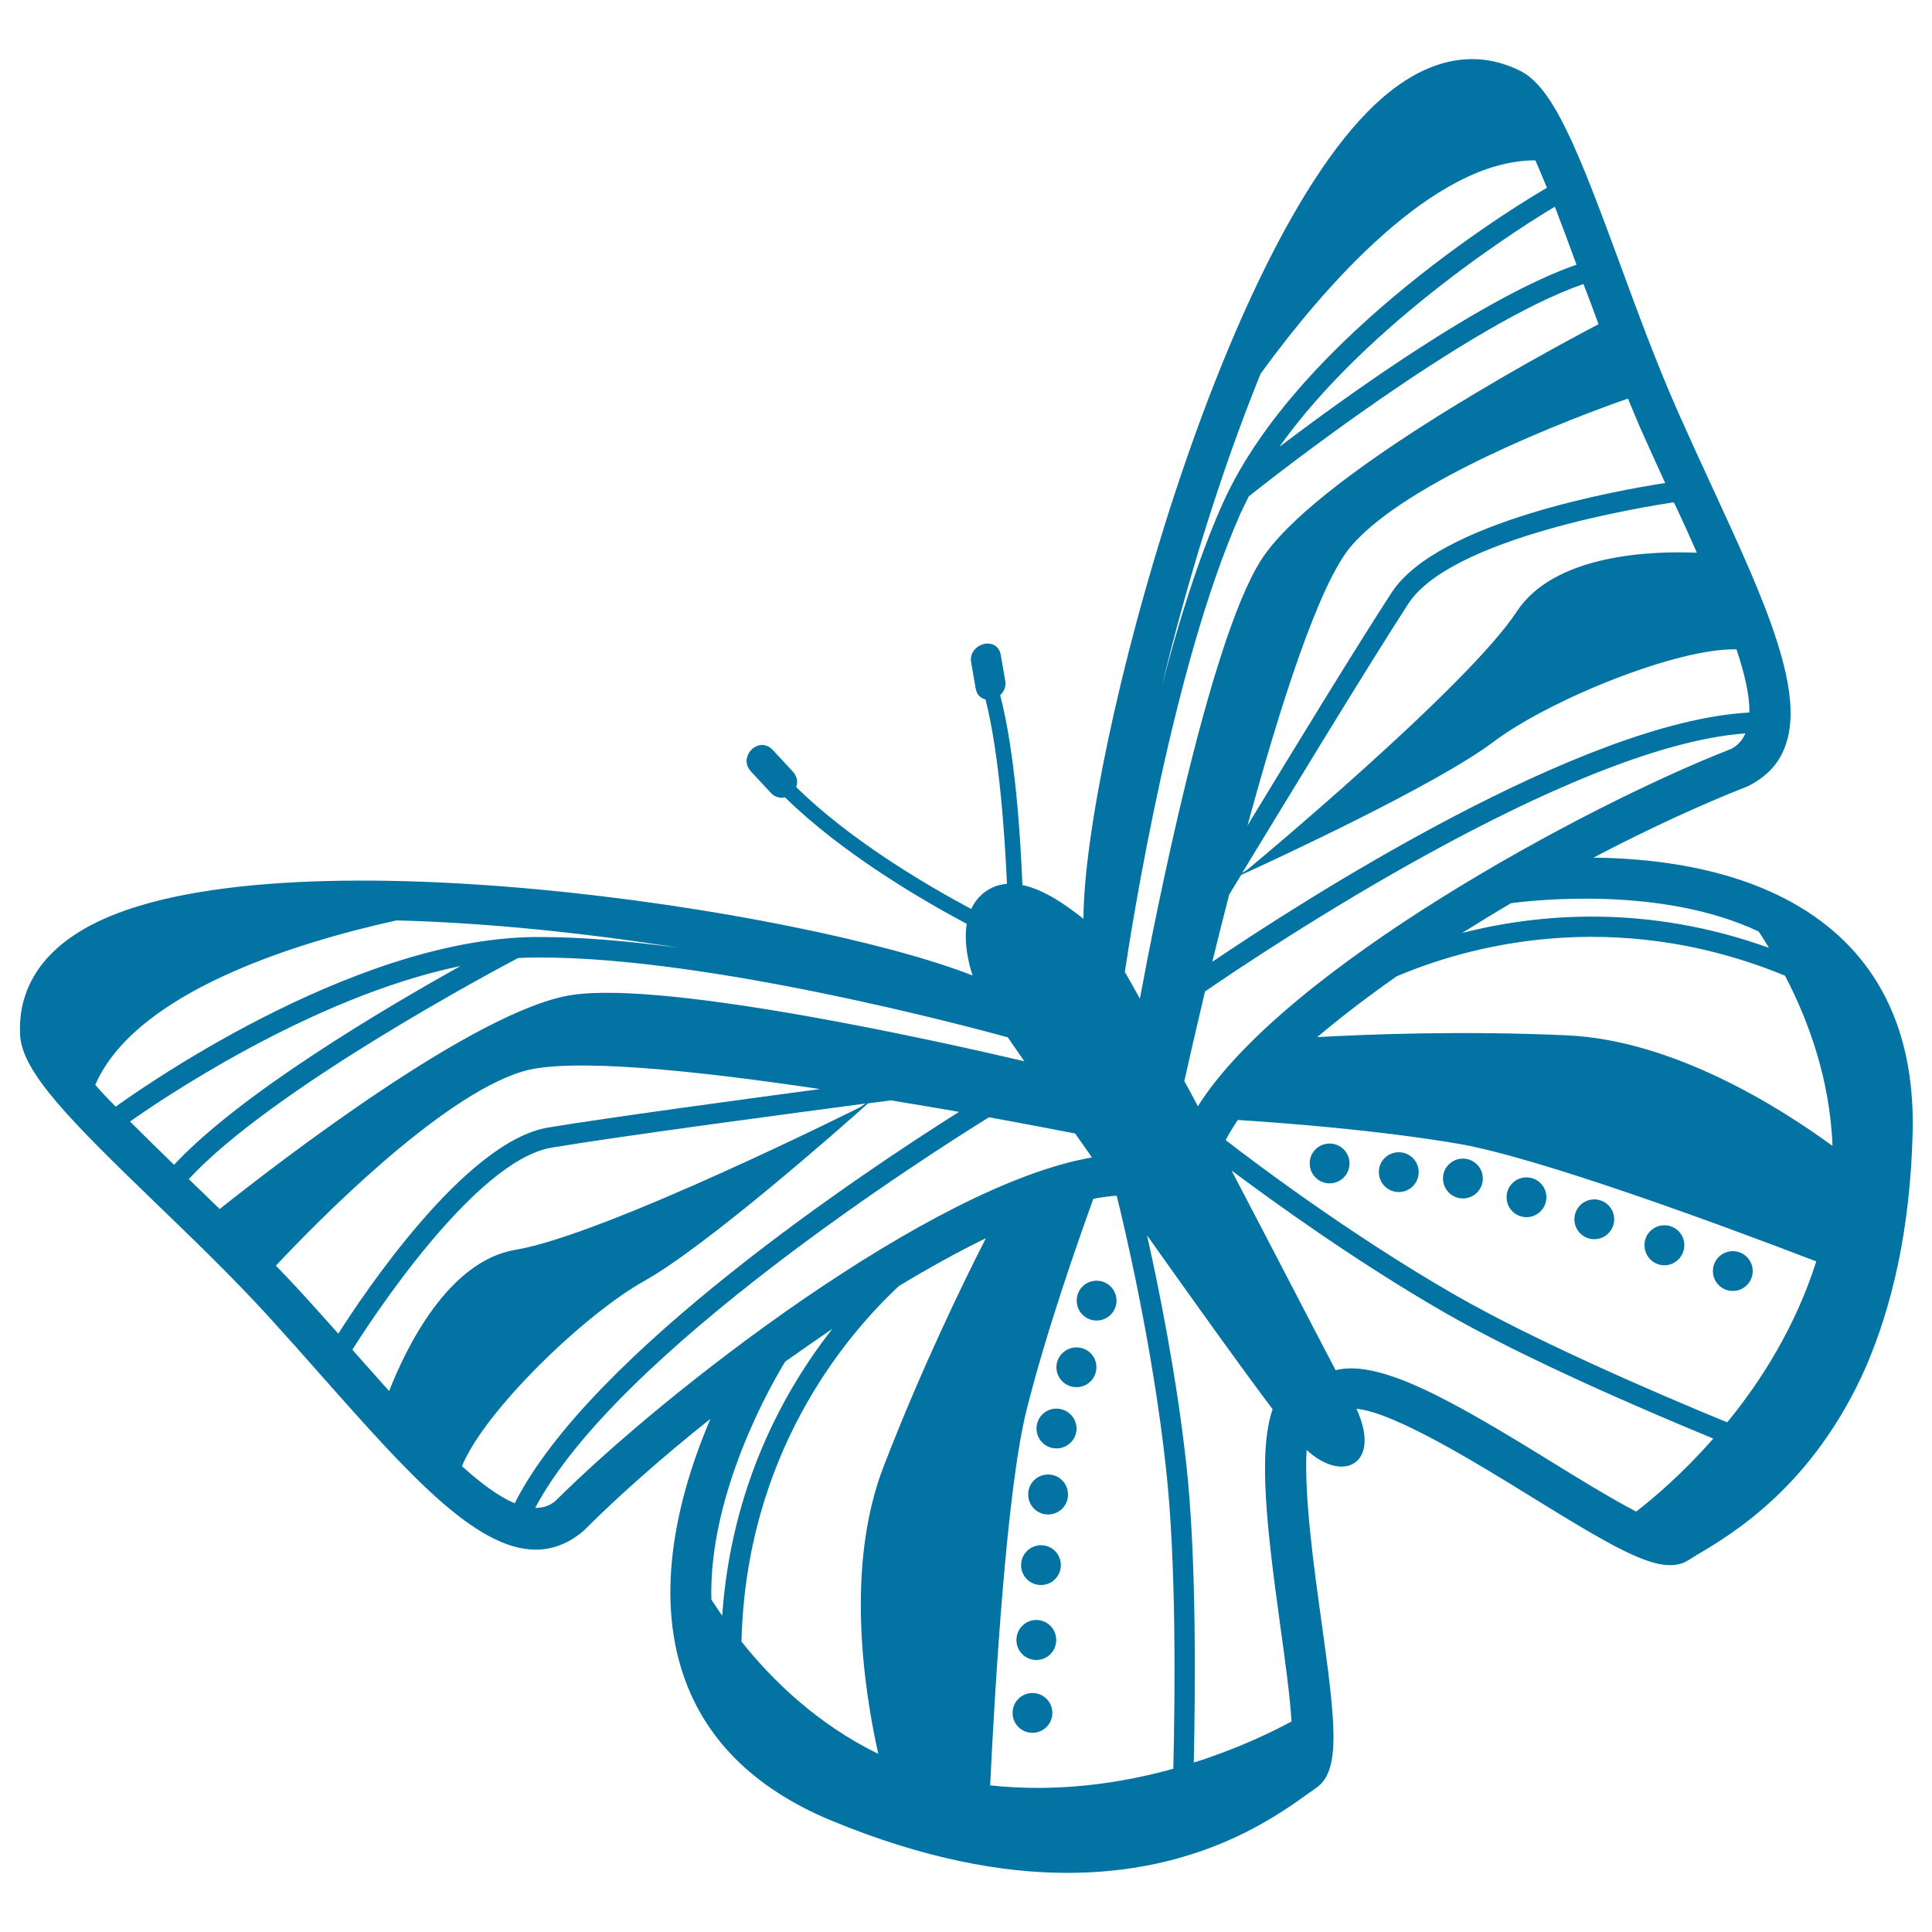<svg xmlns="http://www.w3.org/2000/svg" viewBox="0 0 1000 1000" style="fill:#0273a2">
<title>Butterfly Striped Wings Top View Rotated To Left SVG icon</title>
<g><g><path d="M567.6,662.9c5.7,0,10.3,4.6,10.3,10.3s-4.6,10.3-10.3,10.3s-10.3-4.6-10.3-10.3S561.8,662.9,567.6,662.9z"/><path d="M557.2,697.4c5.7,0,10.3,4.6,10.3,10.3s-4.6,10.3-10.3,10.3c-5.7,0-10.4-4.6-10.4-10.3S551.5,697.4,557.2,697.4z"/><path d="M546.8,729.1c5.7,0,10.4,4.6,10.4,10.3s-4.6,10.3-10.4,10.3c-5.7,0-10.3-4.6-10.3-10.3S541.1,729.1,546.8,729.1z"/><path d="M542.5,763.2c5.7,0,10.3,4.6,10.3,10.4c0,5.7-4.6,10.3-10.3,10.3c-5.7,0-10.3-4.6-10.3-10.3C532.1,767.8,536.8,763.2,542.5,763.2z"/><path d="M538.8,799.8c5.7,0,10.3,4.6,10.3,10.3c0,5.7-4.6,10.3-10.3,10.3c-5.7,0-10.3-4.6-10.3-10.3C528.5,804.5,533.1,799.8,538.8,799.8z"/><path d="M536.4,838.5c5.7,0,10.3,4.6,10.3,10.4c0,5.7-4.6,10.3-10.3,10.3c-5.7,0-10.3-4.6-10.3-10.3C526.1,843.1,530.7,838.5,536.4,838.5z"/><path d="M534.4,876.3c5.7,0,10.3,4.6,10.3,10.3s-4.6,10.3-10.3,10.3c-5.7,0-10.3-4.6-10.3-10.3S528.7,876.3,534.4,876.3z"/><path d="M949.4,482.3c-35.7-31-87.1-38-124.6-38.4c28.2-14.8,55.8-27.5,79.8-36.9c9.2-4.6,15.3-10.9,18.6-18.7c12.6-28.6-9.8-77.3-36.7-135.6c-6-12.9-12.1-26.3-18.2-40c-11-24.9-20.7-51.3-30.1-76.9c-21.2-57.5-34-90.5-51.3-99.1c-15.1-7.6-39-11.9-67.6,10.8c-85.1,67.4-158.4,343.7-158.5,428.1c-8.3-6.6-20-15.1-31.6-17.5c-1.1-27.4-3.9-68.8-11.5-98.3c2.1-1.9,3.1-4.6,2.6-7.5l-2.3-13.3c-0.6-3.6-3.2-5.9-6.8-5.9c-2.5,0-5.1,1.2-6.8,3.2c-1.6,1.9-2.2,4.2-1.7,6.7l2.3,13.3c0.5,3,2.3,5.1,5.1,5.7c7.1,28.1,9.9,68.8,11.1,95.5c-4.5,0.3-8.8,1.9-12.7,5.2c-2.6,2.3-4.5,4.9-5.8,7.8c-25-13.4-63-36-90.6-63.1c1-2.8,0.4-5.7-1.7-8l-10.5-11.3c-1.5-1.6-3.4-2.5-5.4-2.5c-3.1,0-6.1,2.1-7.4,5.2c-1.3,2.9-0.7,6,1.5,8.4l10.5,11.3c2,2.1,4.6,2.8,7.2,2.2c29,28.4,68.8,52,94.1,65.5c-1.5,9,0.5,19,3,26.7c-87.6-34.3-361.9-76-456.4-26c-31.9,16.8-37.5,40.2-36.6,56.8c1,19.3,26,44.3,70.1,86.9c19.6,18.9,39.8,38.4,58.2,58.5c10.1,11.1,19.9,22.1,29.3,32.8c42.6,48,78.1,88.2,109.3,88.2c8.5,0,16.7-3,24.6-9.6c18.2-18.2,40.9-38.3,65.8-58.1c-14.7,34.5-29,84.3-15,129.5c10.9,35.3,37.1,61.7,77.8,78.5c47.9,19.8,88.4,27,122,27c67.4,0,107.2-28.6,124.1-40.7c1.7-1.2,3.2-2.3,4.4-3.1c13.2-8.8,10.4-33.2,2.8-87.6c-3.6-25.9-8.9-64.1-7.5-87.5c19.3,17.7,38.8,6.9,25.8-21.3c19.3,1.6,63.1,28.6,90.6,45.6c46.7,28.8,67.9,41.2,81.3,32.7c1.2-0.7,2.8-1.7,4.5-2.8c17.9-10.6,60.1-35.5,87.3-97.2C979,676.8,988.9,636.8,990,585C990.8,541,977.2,506.5,949.4,482.3z M910.2,482.1c1.8,2.5,3.5,5.4,5.4,8.5c-63.1-22.7-119.2-17.8-158.8-7.7c8.3-5.2,16.8-10.4,25.3-15.4C794.1,465.9,860.1,458.5,910.2,482.1z M895.9,387.7C820.2,417.2,665,501.3,620,572.6c-2.3-4.4-4.6-8.8-7-13c2-9.1,5.8-25.6,10.7-46.4c28.5-19.6,188.3-127,279.7-133.6C901.9,383.1,899.5,385.9,895.9,387.7z M662.6,841c2.2,16,5,35.6,5.9,50c-10.5,5.7-28.1,14.2-50.6,21.3c0.9-41.1,1.3-106.8-3.8-153.7c-5-45.9-14.2-91.6-20.4-119.2c24.9,35.1,49.5,69.5,65,90C651.2,751.4,655.5,789.6,662.6,841z M465.2,665.7c15.5-9.4,30.7-17.8,45.1-24.8c-11.5,22.5-33.4,67.4-53,118.3c-19.8,51.3-10.2,115-2.7,148.6c-31.4-15.3-54.9-38.1-70.8-58.1C386.1,752.5,437.5,691.6,465.2,665.7z M607.3,915.5c-27,7.5-59.7,12.4-94.8,8.6c2.5-51.6,8.5-152.8,18.8-194.1c10.3-41.1,26.6-87.3,34.6-109.5c4.3-0.8,8.3-1.4,12.1-1.6c3.5,14,18.6,77.2,25.5,141C608.8,807.4,608.3,875,607.3,915.5z M898.8,336.1c4.3,12.8,6.8,23.9,6.7,32.7c-87.3,4.6-232.1,98-278,129c2.7-11,5.6-22.8,8.8-35.1l0.1,0.1c0.1-0.2,2.3-3.9,6-9.9c19.1-8.7,101.2-46.8,130.6-68.9C801.6,362.4,868,335.3,898.8,336.1z M867.2,261.6c3.9,8.3,7.6,16.5,11.1,24.5c-23.1-1-73.6,0.6-93.2,30.4c-25.7,39.3-139.4,133.6-139.4,133.6l-2.8,1.8c17.7-29.1,65.6-108,86.1-139.5c22.4-34.3,122.9-50.2,137.2-52.4C866.7,260.5,867,261.1,867.2,261.6z M842.6,206.3c2.1,5.1,4.2,10,6.3,15c4.4,9.8,8.7,19.4,13,28.7c-22.6,3.5-117.5,19.9-141.5,56.6c-17.1,26.1-52.9,84.7-74.7,120.7c16.9-62.1,37.1-125.4,53.7-144.7C728.5,248.7,813.5,216.5,842.6,206.3z M827.4,167.8c-33.7,17.7-148,80-174.8,122.3c-27,42.6-55.1,186.5-62.6,226.8c-2.8-5.1-5.4-9.7-7.8-13.8c4.1-27.2,24.9-157.6,59.2-235.8c0.4-0.9,0.7-1.8,1.2-2.6c1.2-2.6,2.4-5.2,3.8-7.8c11-8.8,113.2-89.2,173.2-109.9C822.2,153.7,824.8,160.7,827.4,167.8z M816,137c-47.5,16.5-117.7,66.9-153.8,94.3c46.4-65.4,129.9-116.8,142.6-124.3C808.6,116.9,812.4,127.2,816,137z M652.5,193.4c32.1-44.1,89.3-110.6,142.2-110.4c1.9,4.4,4,9.2,6,14.2c-7.9,4.5-128.1,75.2-167.7,163.1c-0.4,0.9-0.8,1.8-1.2,2.7c-11.7,26.7-21.9,59.4-30.4,92C613.8,303.6,631.4,245.3,652.5,193.4z M460.8,569.5c12.5,2,24.4,4.1,35.6,6c-47,29.6-190.7,124.6-230,202.6c-8.1-3.4-17.2-10.1-27.3-19.2c11.7-28.6,63.2-78.5,94.6-96c32-18,100-77.8,115.6-91.8c7-0.9,11.3-1.5,11.5-1.5V569.5z M296,515c-49.5,7.5-152.5,87.1-182.3,110.8c-5.4-5.3-10.8-10.5-16-15.5c43.1-46.6,157.9-107.8,170.4-114.4c2.9-0.2,5.8-0.3,8.7-0.3c1,0,1.9,0,2.9,0c88.2,0,221.4,35.7,241.9,41.3c2.6,3.7,5.5,7.9,8.6,12.4C492.2,540.4,346.4,507.4,296,515z M49.3,561.5c20.8-47.7,102.5-73.3,155.9-85.1c47.7,1.2,98.9,6.7,145.7,14.1c-24.9-3.3-49.4-5.5-71.2-5.5c-1,0-2,0-2.9,0c-96.4,0.9-209.5,82.5-216.9,87.8C56.1,569,52.5,565.2,49.3,561.5z M67.3,580.5c12-8.5,92.6-64.3,171.1-80.5c-39.7,22.1-114.1,66.1-148.3,102.9C82.6,595.6,74.8,588,67.3,580.5z M154,666.9c-3.6-3.9-7.4-7.9-11.2-11.8c21.1-22.5,84.7-87.4,127.6-100.5c24.3-7.4,90.4-0.4,154,9.1c-41.8,5.6-109.8,14.8-140.6,19.9c-43.2,7.1-96.4,87.4-108.7,106.7C168.2,682.6,161.3,674.8,154,666.9z M182.4,698.6c7.7-12.3,62.8-97.9,103.2-104.6c37.1-6.2,128.5-18.3,162.3-22.8l-2.7,1.9c0,0-132.1,66.1-178.4,73.8c-35.2,5.9-56.9,51.5-65.4,73.1c-5.8-6.5-11.8-13.2-17.9-20.1C183.2,699.5,182.8,699.1,182.4,698.6z M287.5,776.9c-3.1,2.6-6.6,3.6-10.5,3.6c42.8-80.8,205.5-184,234.9-202.2c19.4,3.5,35.2,6.6,44.6,8.4c2.8,4,5.8,8.2,8.7,12.4C481.7,613.5,344.4,720.1,287.5,776.9z M430.8,687.8c-25.2,32.2-52.3,81.5-57,148.5c-2.1-3-3.9-5.8-5.6-8.4c-1.5-55.4,31.9-112.9,38.2-123.1C414.5,699.1,422.6,693.4,430.8,687.8z M846.9,782.4c-12.7-6.6-29.7-17-43.4-25.5c-52.2-32.2-89.2-53.4-112.2-47.7c-12.3-23.4-32.9-63.4-53.9-103.4c20.4,15.3,64,46.9,110.2,73.5c40.8,23.5,101.1,49.6,139.2,65.3C871.2,762.4,856.3,775.1,846.9,782.4z M894,736.2c-37.5-15.4-99.5-42.2-141-66c-55.5-31.9-107.2-71.2-118.6-80.1c1.8-3.4,3.9-6.9,6.3-10.4c23.6,1.5,72.4,5.2,114.1,12.3c41.9,7.2,137.1,42.4,185.3,60.9C929.4,686.5,911.8,714.5,894,736.2z M811.4,535.9c-54.4-2.5-104.2-0.5-129.6,0.9c12.3-10.4,26.2-21,41-31.4c34.9-14.9,111.3-37.3,201.1-0.4c11.8,22.5,23.3,53.2,24.6,88.1C920.8,572.9,866.2,538.5,811.4,535.9z"/><path d="M688.2,591.9c5.7,0,10.3,4.6,10.3,10.3c0,5.7-4.6,10.3-10.3,10.3s-10.3-4.6-10.3-10.3C677.8,596.5,682.5,591.9,688.2,591.9z"/><path d="M724,596.4c5.7,0,10.3,4.6,10.3,10.3c0,5.7-4.6,10.3-10.3,10.3c-5.7,0-10.3-4.6-10.3-10.3C713.6,601,718.3,596.4,724,596.4z"/><path d="M757.2,599.7c5.7,0,10.3,4.6,10.3,10.3c0,5.7-4.6,10.3-10.3,10.3c-5.7,0-10.3-4.6-10.3-10.3C746.8,604.3,751.5,599.7,757.2,599.7z"/><path d="M790.1,609.4c5.7,0,10.3,4.6,10.3,10.3c0,5.7-4.6,10.3-10.3,10.3s-10.3-4.6-10.3-10.3C779.8,614,784.4,609.4,790.1,609.4z"/><path d="M825.2,620.8c5.7,0,10.3,4.6,10.3,10.3c0,5.7-4.6,10.3-10.3,10.3c-5.7,0-10.3-4.6-10.3-10.3C814.9,625.4,819.5,620.8,825.2,620.8z"/><path d="M861.5,634.2c5.7,0,10.3,4.6,10.3,10.3c0,5.7-4.6,10.4-10.3,10.4c-5.7,0-10.3-4.6-10.3-10.4C851.1,638.8,855.8,634.2,861.5,634.2z"/><path d="M896.9,647.6c5.7,0,10.3,4.6,10.3,10.3c0,5.7-4.6,10.3-10.3,10.3s-10.3-4.6-10.3-10.3C886.6,652.2,891.2,647.6,896.9,647.6z"/></g></g>
</svg>